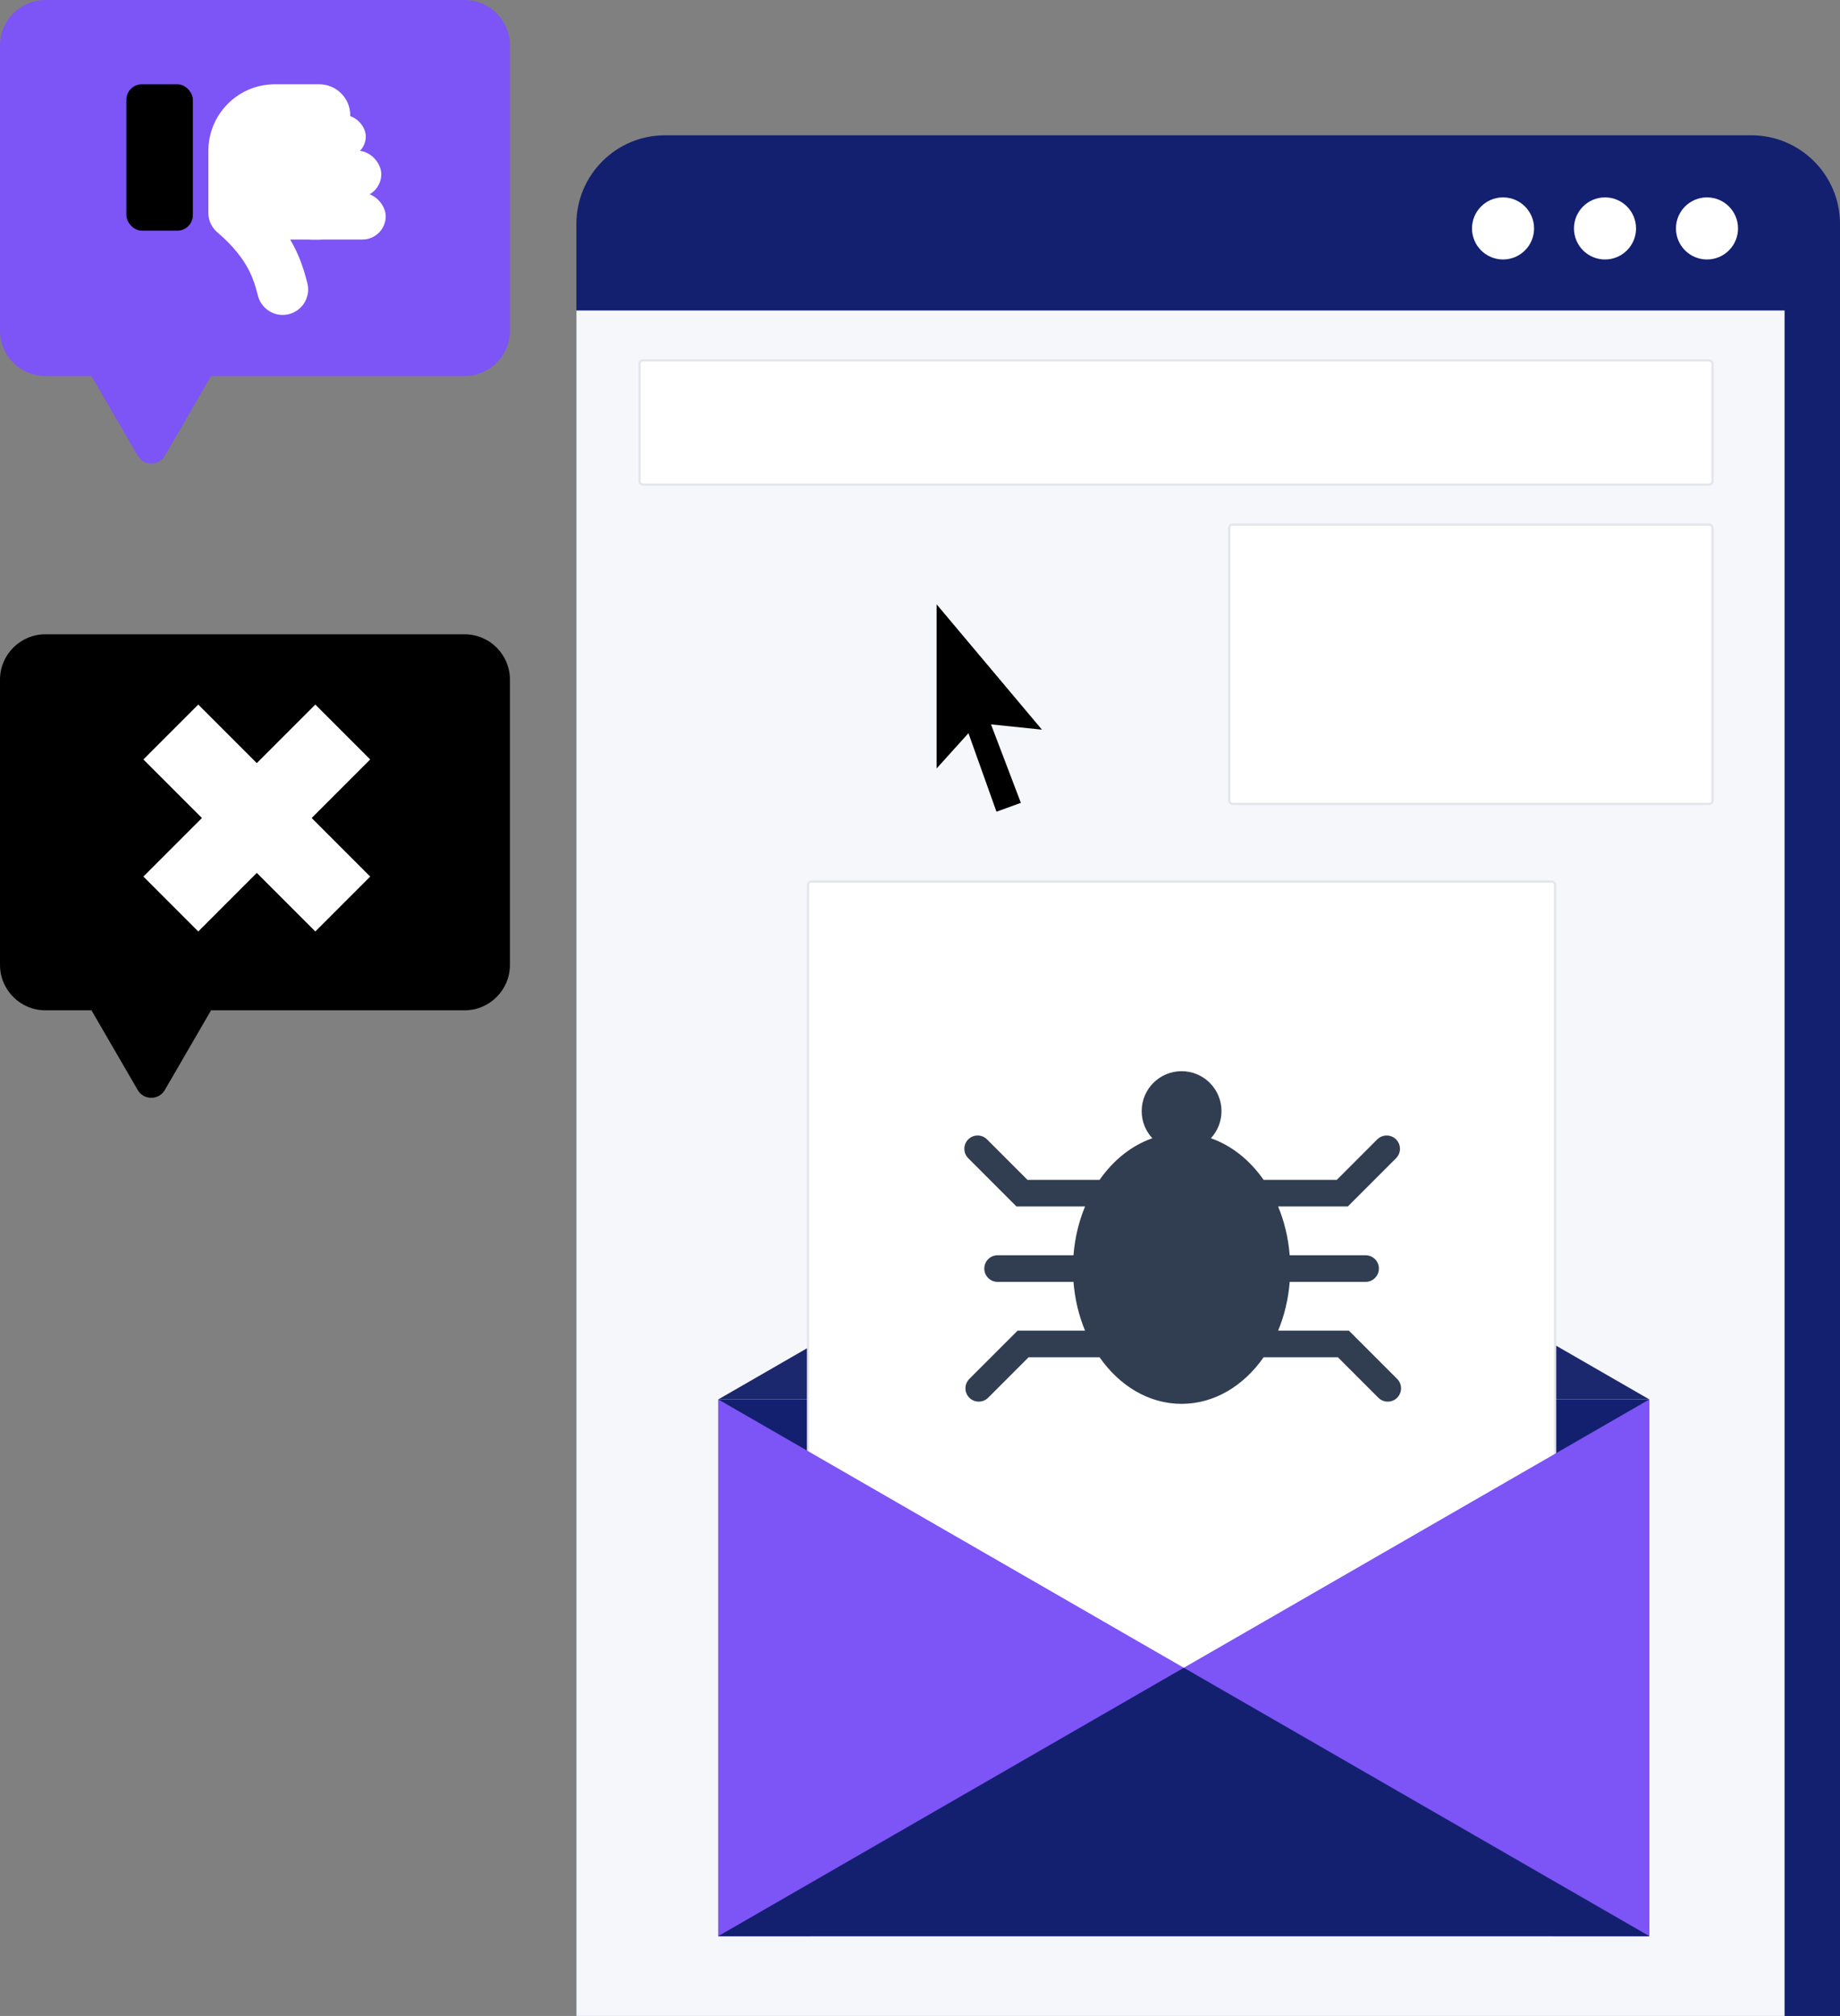 <?xml version="1.0" encoding="UTF-8"?> <svg xmlns="http://www.w3.org/2000/svg" width="830" height="909" viewBox="0 0 830 909" fill="none"><rect x="0" y="0" width="830" height="909" fill="#808080" stroke="none"/><path d="M260 101C260 78.909 277.909 61 300 61H790C812.091 61 830 78.909 830 101V909H260V101Z" fill="#132070"></path><rect x="260" y="140" width="545" height="769" fill="#F6F7FB"></rect><circle cx="678" cy="103" r="14" fill="white"></circle><circle cx="724" cy="103" r="14" fill="white"></circle><circle cx="770" cy="103" r="14" fill="white"></circle><rect x="554.5" y="236.5" width="218" height="126" rx="1.5" fill="white" stroke="#E4E5EA"></rect><rect x="288.5" y="162.5" width="484" height="56" rx="1.5" fill="white" stroke="#E4E5EA"></rect><path d="M534 510L324 631H744L534 510Z" fill="#1C286D"></path><path d="M324 631H534H744V873H324V631Z" fill="#132070"></path><rect x="364.5" y="397.5" width="337" height="475" rx="1.5" fill="white" stroke="#E4E5EA"></rect><path d="M324 631L534 752L744 631V873H324V631Z" fill="#7D54F5"></path><path d="M534 752L324 873H744L534 752Z" fill="#132070"></path><path fill-rule="evenodd" clip-rule="evenodd" d="M546.199 513.239C549.178 510.027 551 505.726 551 501C551 491.059 542.941 483 533 483C523.059 483 515 491.059 515 501C515 505.726 516.822 510.027 519.801 513.239C510.438 516.491 502.207 523.118 496.005 532H463.485L445.243 513.757C442.899 511.414 439.101 511.414 436.757 513.757C434.414 516.101 434.414 519.899 436.757 522.243L458.515 544H489.456C486.669 550.704 484.851 558.133 484.234 566H450C446.686 566 444 568.686 444 572C444 575.314 446.686 578 450 578H484.234C484.851 585.867 486.669 593.296 489.456 600H459.015L437.257 621.757C434.914 624.101 434.914 627.899 437.257 630.243C439.601 632.586 443.399 632.586 445.743 630.243L463.985 612H496.005C504.988 624.866 518.231 633 533 633C547.769 633 561.012 624.866 569.995 612H603.515L621.757 630.243C624.101 632.586 627.899 632.586 630.243 630.243C632.586 627.899 632.586 624.101 630.243 621.757L608.485 600H576.544C579.331 593.296 581.149 585.867 581.766 578H616C619.314 578 622 575.314 622 572C622 568.686 619.314 566 616 566H581.766C581.149 558.133 579.331 550.704 576.544 544H607.985L629.743 522.243C632.086 519.899 632.086 516.101 629.743 513.757C627.399 511.414 623.601 511.414 621.257 513.757L603.015 532H569.995C563.793 523.118 555.562 516.491 546.199 513.239Z" fill="#313E51"></path><path d="M422.5 346.5V272.5L470 329L447.023 326.623L460.5 362L449.5 366L436.855 330.593L422.5 346.5Z" fill="black"></path><path d="M20.492 0H209.554C220.868 0 230.023 9.163 230.023 20.485V149.071C230.023 160.368 220.868 169.555 209.554 169.555H95.2L74.368 205.45C71.635 210.199 64.828 210.199 62.096 205.45L41.264 169.555H20.468C9.179 169.555 -0.001 160.392 -0.001 149.071V20.485C-0.001 9.187 9.155 0 20.468 0H20.492Z" fill="#7D54F5"></path><path d="M20.492 286H209.554C220.868 286 230.023 295.163 230.023 306.485V435.071C230.023 446.368 220.868 455.555 209.554 455.555H95.2L74.368 491.45C71.635 496.199 64.828 496.199 62.096 491.45L41.264 455.555H20.468C9.179 455.555 -0.001 446.392 -0.001 435.071V306.485C-0.001 295.187 9.155 286 20.468 286H20.492Z" fill="black"></path><rect x="142.242" y="317.682" width="35.008" height="109.692" transform="rotate(45 142.242 317.682)" fill="white"></rect><rect x="167" y="395.246" width="35.008" height="109.692" transform="rotate(135 167 395.246)" fill="white"></rect><rect x="57" y="38" width="30" height="66" rx="7" fill="black"></rect><path d="M124 38.5H144C151.456 38.5 157.5 44.544 157.5 52V94C157.5 101.456 151.456 107.5 144 107.5H108C100.544 107.5 94.5 101.456 94.5 94V68C94.5 51.708 107.708 38.5 124 38.5Z" fill="white" stroke="white"></path><path d="M127.5 130.5C125.5 123 122.5 110.5 105.5 96" stroke="white" stroke-width="23" stroke-linecap="round"></path><rect x="130.5" y="87.5" width="43" height="20" rx="10" fill="white" stroke="white"></rect><rect x="128.5" y="68.5" width="43" height="20" rx="10" fill="white" stroke="white"></rect><rect x="121.5" y="52.5" width="43" height="18" rx="9" fill="white" stroke="white"></rect></svg> 